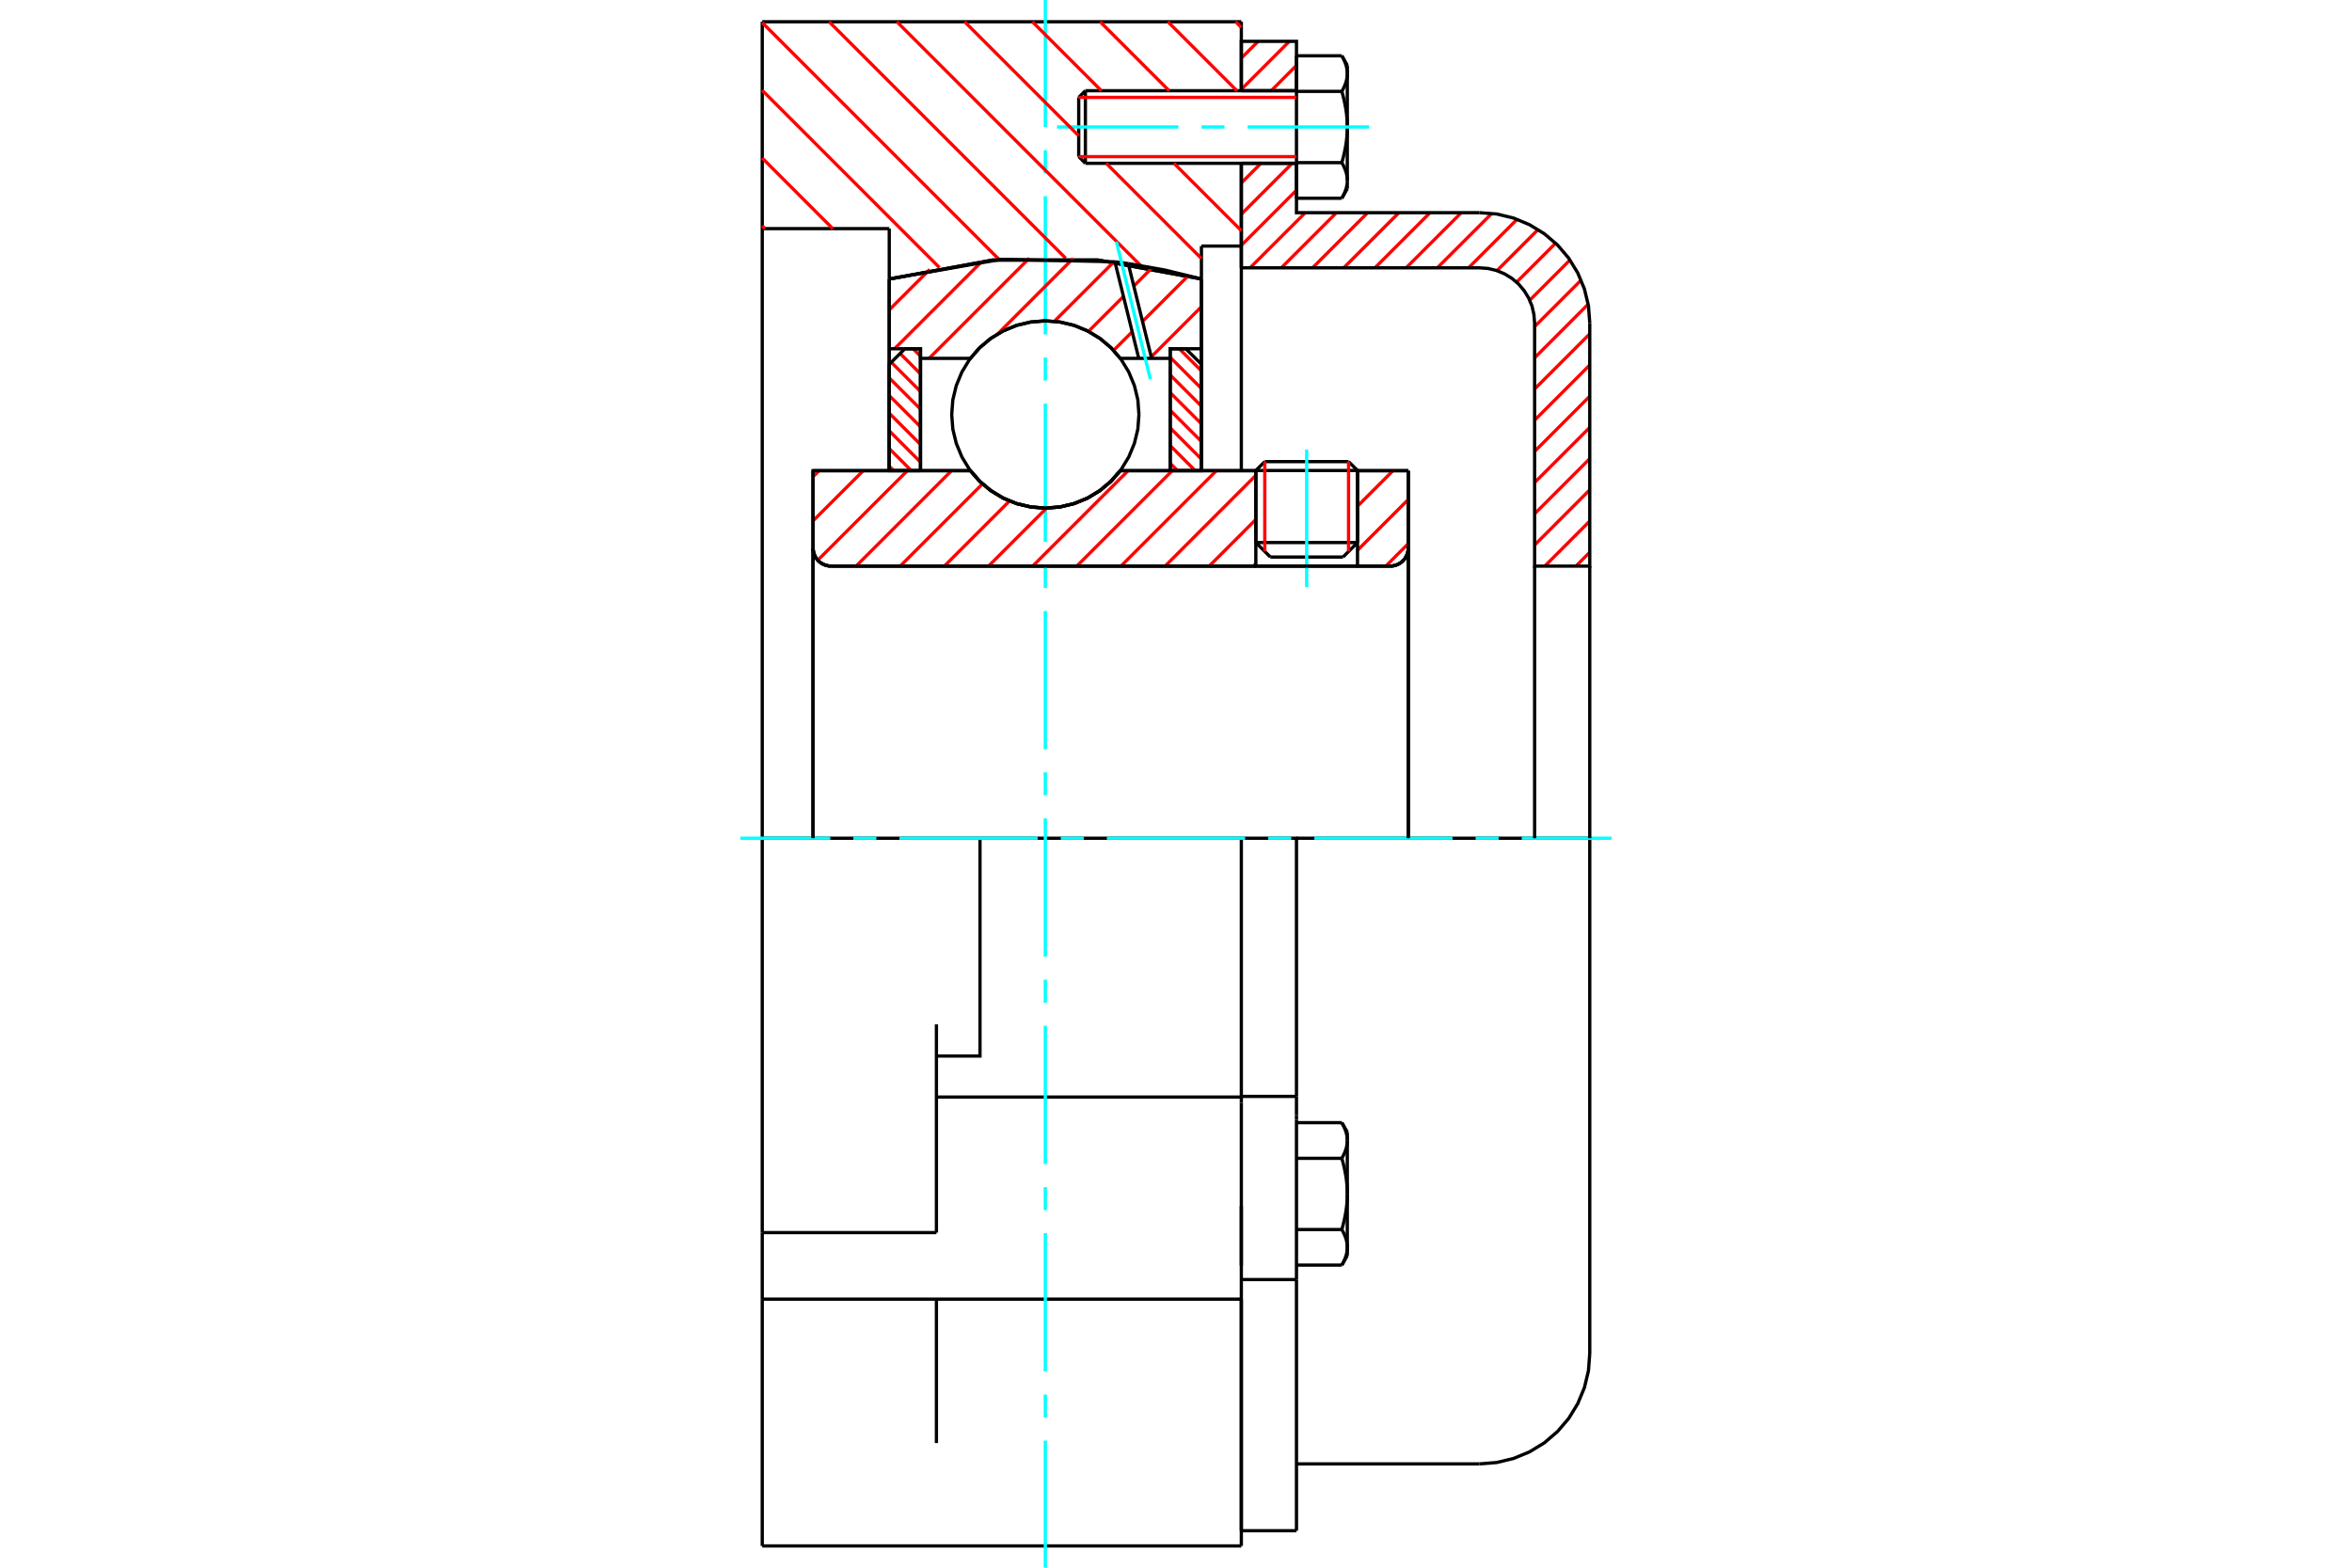 <?xml version="1.0" standalone="no"?>
<!DOCTYPE svg PUBLIC "-//W3C//DTD SVG 1.1//EN"
	"http://www.w3.org/Graphics/SVG/1.1/DTD/svg11.dtd">
<svg xmlns="http://www.w3.org/2000/svg" height="100%" width="100%" viewBox="0 0 36000 24000">
	<rect x="-1800" y="-1200" width="39600" height="26400" style="fill:#FFF"/>
	<g style="fill:none; fill-rule:evenodd" transform="matrix(1 0 0 1 0 0)">
		<g style="fill:none; stroke:#000; stroke-width:50; shape-rendering:geometricPrecision">
			<line x1="20778" y1="7203" x2="19222" y2="7203"/>
			<line x1="19359" y1="7067" x2="20641" y2="7067"/>
			<line x1="19222" y1="8306" x2="20778" y2="8306"/>
			<line x1="20556" y1="8528" x2="19444" y2="8528"/>
			<polyline points="21278,8667 21321,8663 21364,8653 21404,8636 21441,8614 21474,8585 21503,8552 21525,8515 21542,8475 21552,8432 21556,8389"/>
			<line x1="21556" y1="7206" x2="21556" y2="8389"/>
			<line x1="20778" y1="7206" x2="21556" y2="7206"/>
			<line x1="17147" y1="7206" x2="19222" y2="7206"/>
			<polyline points="14853,7206 14999,7372 15169,7514 15359,7628 15564,7711 15779,7762 16000,7779 16221,7762 16436,7711 16641,7628 16831,7514 17001,7372 17147,7206"/>
			<line x1="12444" y1="7206" x2="14853" y2="7206"/>
			<line x1="12444" y1="8389" x2="12444" y2="7206"/>
			<polyline points="12444,8389 12448,8432 12458,8475 12475,8515 12497,8552 12526,8585 12559,8614 12596,8636 12636,8653 12679,8663 12722,8667"/>
			<line x1="21278" y1="8667" x2="12722" y2="8667"/>
			<line x1="21556" y1="8389" x2="21556" y2="12833"/>
			<line x1="12444" y1="8389" x2="12444" y2="12833"/>
			<line x1="19359" y1="7067" x2="19222" y2="7203"/>
			<line x1="20778" y1="7203" x2="20641" y2="7067"/>
			<line x1="20556" y1="8528" x2="20778" y2="8306"/>
			<line x1="19222" y1="8306" x2="19444" y2="8528"/>
			<line x1="19222" y1="7203" x2="19222" y2="8306"/>
			<line x1="20778" y1="8306" x2="20778" y2="7203"/>
			<polyline points="21278,8667 21321,8663 21364,8653 21404,8636 21441,8614 21474,8585 21503,8552 21525,8515 21542,8475 21552,8432 21556,8389"/>
			<polyline points="12444,8389 12448,8432 12458,8475 12475,8515 12497,8552 12526,8585 12559,8614 12596,8636 12636,8653 12679,8663 12722,8667"/>
			<line x1="11667" y1="333" x2="19000" y2="333"/>
			<line x1="19000" y1="19889" x2="19000" y2="23667"/>
			<polyline points="11667,23667 11667,22092 11667,19889"/>
			<line x1="11667" y1="18870" x2="11667" y2="19889"/>
			<polyline points="11667,18870 11667,15682 11667,12833 11667,3500 11667,333"/>
			<line x1="19000" y1="16883" x2="19000" y2="16795"/>
			<line x1="14333" y1="16795" x2="19000" y2="16795"/>
			<line x1="19000" y1="19889" x2="19000" y2="16883"/>
			<line x1="11667" y1="18870" x2="14333" y2="18870"/>
			<line x1="19000" y1="12833" x2="19000" y2="16795"/>
			<line x1="19000" y1="12833" x2="15000" y2="12833"/>
			<line x1="14333" y1="18870" x2="14333" y2="15682"/>
			<line x1="14333" y1="22092" x2="14333" y2="19889"/>
			<line x1="15000" y1="12833" x2="11667" y2="12833"/>
			<line x1="13611" y1="3500" x2="11667" y2="3500"/>
			<line x1="13611" y1="4271" x2="13611" y2="3500"/>
			<polyline points="18389,4271 16805,3981 15195,3981 13611,4271"/>
			<line x1="18389" y1="3767" x2="18389" y2="4271"/>
			<line x1="19000" y1="3767" x2="18389" y2="3767"/>
			<line x1="19000" y1="2500" x2="19000" y2="3767"/>
			<line x1="19000" y1="333" x2="19000" y2="1389"/>
			<polyline points="14333,16167 15000,16167 15000,12833"/>
			<line x1="13611" y1="7206" x2="13611" y2="4271"/>
			<line x1="18389" y1="4271" x2="18389" y2="7206"/>
			<line x1="19000" y1="18461" x2="19000" y2="19376"/>
			<line x1="19000" y1="3767" x2="19000" y2="7206"/>
			<line x1="11667" y1="23667" x2="19000" y2="23667"/>
			<line x1="11667" y1="19889" x2="19000" y2="19889"/>
			<line x1="19000" y1="16785" x2="19844" y2="16785"/>
			<line x1="19844" y1="17070" x2="19844" y2="16785"/>
			<line x1="19844" y1="17142" x2="19844" y2="17070"/>
			<line x1="19844" y1="19589" x2="19844" y2="17142"/>
			<polyline points="19844,16785 19844,12833 19000,12833"/>
			<line x1="19000" y1="23434" x2="19000" y2="19889"/>
			<line x1="19844" y1="23434" x2="19844" y2="19589"/>
			<polyline points="20622,17460 20622,17452 20622,17445 20622,17437 20621,17430 20621,17422 20620,17415 20619,17408 20618,17400 20617,17393 20615,17385 20614,17378 20612,17370 20611,17363 20609,17355 20607,17348 20605,17340 20603,17332 20600,17325 20598,17317 20595,17309 20592,17302 20589,17294 20586,17286 20583,17278 20580,17270 20576,17262 20573,17254 20569,17246 20565,17238 20561,17230 20557,17221 20552,17213 20548,17204 20543,17196 20538,17187"/>
			<line x1="20622" y1="17333" x2="20622" y2="17460"/>
			<polyline points="20622,18278 20622,18263 20622,18248 20622,18233 20621,18218 20621,18203 20620,18188 20619,18173 20618,18158 20617,18143 20615,18128 20614,18113 20612,18098 20611,18083 20609,18068 20607,18053 20605,18038 20603,18023 20600,18007 20598,17992 20595,17977 20592,17961 20589,17946 20586,17930 20583,17914 20580,17898 20576,17882 20573,17866 20569,17850 20565,17834 20561,17817 20557,17801 20552,17784 20548,17767 20543,17750 20538,17733"/>
			<line x1="20622" y1="17460" x2="20622" y2="18278"/>
			<polyline points="20538,17733 20543,17724 20548,17715 20552,17707 20557,17699 20561,17690 20565,17682 20569,17674 20573,17666 20576,17658 20580,17650 20583,17642 20586,17634 20589,17626 20592,17618 20595,17610 20598,17603 20600,17595 20603,17587 20605,17580 20607,17572 20609,17565 20611,17557 20612,17550 20614,17542 20615,17535 20617,17527 20618,17520 20619,17512 20620,17505 20621,17497 20621,17490 20622,17482 20622,17475 20622,17467 20622,17460"/>
			<polyline points="20622,19096 20622,19088 20622,19081 20622,19073 20621,19066 20621,19058 20620,19051 20619,19043 20618,19036 20617,19028 20615,19021 20614,19013 20612,19006 20611,18998 20609,18991 20607,18983 20605,18976 20603,18968 20600,18961 20598,18953 20595,18945 20592,18937 20589,18930 20586,18922 20583,18914 20580,18906 20576,18898 20573,18890 20569,18882 20565,18874 20561,18865 20557,18857 20552,18849 20548,18840 20543,18832 20538,18823"/>
			<line x1="20622" y1="18278" x2="20622" y2="19096"/>
			<polyline points="20538,18823 20543,18806 20548,18789 20552,18772 20557,18755 20561,18738 20565,18722 20569,18706 20573,18689 20576,18673 20580,18657 20583,18641 20586,18626 20589,18610 20592,18594 20595,18579 20598,18563 20600,18548 20603,18533 20605,18518 20607,18502 20609,18487 20611,18472 20612,18457 20614,18442 20615,18427 20617,18412 20618,18397 20619,18382 20620,18367 20621,18353 20621,18338 20622,18323 20622,18308 20622,18293 20622,18278"/>
			<line x1="20622" y1="19096" x2="20622" y2="19222"/>
			<polyline points="20538,19368 20543,19360 20548,19351 20552,19343 20557,19334 20561,19326 20565,19318 20569,19310 20573,19301 20576,19293 20580,19285 20583,19278 20586,19270 20589,19262 20592,19254 20595,19246 20598,19239 20600,19231 20603,19223 20605,19216 20607,19208 20609,19200 20611,19193 20612,19185 20614,19178 20615,19170 20617,19163 20618,19155 20619,19148 20620,19141 20621,19133 20621,19126 20622,19118 20622,19111 20622,19103 20622,19096"/>
			<line x1="19844" y1="19368" x2="20538" y2="19368"/>
			<line x1="19844" y1="18823" x2="20538" y2="18823"/>
			<line x1="19844" y1="17733" x2="20538" y2="17733"/>
			<line x1="19844" y1="17187" x2="20538" y2="17187"/>
			<polyline points="24333,12833 22644,12833 19844,12833"/>
			<line x1="24333" y1="20722" x2="24333" y2="12833"/>
			<line x1="16511" y1="1491" x2="16511" y2="2398"/>
			<line x1="16613" y1="1389" x2="16613" y2="2500"/>
			<polyline points="20622,1127 20622,1119 20622,1112 20622,1104 20621,1097 20621,1089 20620,1082 20619,1074 20618,1067 20617,1059 20615,1052 20614,1044 20612,1037 20611,1029 20609,1022 20607,1014 20605,1007 20603,999 20600,991 20598,984 20595,976 20592,968 20589,960 20586,953 20583,945 20580,937 20576,929 20573,921 20569,913 20565,904 20561,896 20557,888 20552,880 20548,871 20543,863 20538,854"/>
			<line x1="20622" y1="1000" x2="20622" y2="1127"/>
			<polyline points="20538,3035 20543,3026 20548,3018 20552,3009 20557,3001 20561,2993 20565,2984 20569,2976 20573,2968 20576,2960 20580,2952 20583,2944 20586,2936 20589,2928 20592,2921 20595,2913 20598,2905 20600,2898 20603,2890 20605,2882 20607,2875 20609,2867 20611,2860 20612,2852 20614,2845 20615,2837 20617,2830 20618,2822 20619,2815 20620,2807 20621,2800 20621,2792 20622,2785 20622,2777 20622,2770 20622,2762 20622,2889"/>
			<polyline points="20622,1944 20622,1929 20622,1914 20622,1900 20621,1885 20621,1870 20620,1855 20619,1840 20618,1825 20617,1810 20615,1795 20614,1780 20612,1765 20611,1750 20609,1735 20607,1720 20605,1705 20603,1689 20600,1674 20598,1659 20595,1643 20592,1628 20589,1612 20586,1597 20583,1581 20580,1565 20576,1549 20573,1533 20569,1517 20565,1500 20561,1484 20557,1467 20552,1450 20548,1433 20543,1416 20538,1399"/>
			<line x1="20622" y1="1127" x2="20622" y2="1944"/>
			<polyline points="20538,1399 20543,1391 20548,1382 20552,1374 20557,1365 20561,1357 20565,1349 20569,1340 20573,1332 20576,1324 20580,1316 20583,1308 20586,1300 20589,1293 20592,1285 20595,1277 20598,1269 20600,1262 20603,1254 20605,1246 20607,1239 20609,1231 20611,1224 20612,1216 20614,1209 20615,1201 20617,1194 20618,1186 20619,1179 20620,1171 20621,1164 20621,1156 20622,1149 20622,1142 20622,1134 20622,1127"/>
			<polyline points="20622,2762 20622,2755 20622,2747 20622,2740 20621,2732 20621,2725 20620,2718 20619,2710 20618,2703 20617,2695 20615,2688 20614,2680 20612,2673 20611,2665 20609,2658 20607,2650 20605,2642 20603,2635 20600,2627 20598,2620 20595,2612 20592,2604 20589,2596 20586,2588 20583,2581 20580,2573 20576,2565 20573,2557 20569,2548 20565,2540 20561,2532 20557,2524 20552,2515 20548,2507 20543,2498 20538,2490"/>
			<line x1="20622" y1="1944" x2="20622" y2="2762"/>
			<polyline points="20538,2490 20543,2472 20548,2455 20552,2438 20557,2422 20561,2405 20565,2389 20569,2372 20573,2356 20576,2340 20580,2324 20583,2308 20586,2292 20589,2277 20592,2261 20595,2246 20598,2230 20600,2215 20603,2199 20605,2184 20607,2169 20609,2154 20611,2139 20612,2124 20614,2109 20615,2094 20617,2079 20618,2064 20619,2049 20620,2034 20621,2019 20621,2004 20622,1989 20622,1974 20622,1959 20622,1944"/>
			<line x1="19844" y1="1399" x2="20538" y2="1399"/>
			<polyline points="19844,1399 19844,2490 20538,2490"/>
			<line x1="19844" y1="854" x2="20538" y2="854"/>
			<line x1="19844" y1="854" x2="19844" y2="1399"/>
			<line x1="19844" y1="3035" x2="20538" y2="3035"/>
			<line x1="19844" y1="2490" x2="19844" y2="3035"/>
			<line x1="19000" y1="19589" x2="19844" y2="19589"/>
			<line x1="19000" y1="23434" x2="19844" y2="23434"/>
			<line x1="20622" y1="17333" x2="20538" y2="17187"/>
			<line x1="20538" y1="19368" x2="20622" y2="19222"/>
			<polyline points="22644,22411 22909,22390 23166,22328 23411,22227 23637,22089 23839,21916 24011,21715 24149,21489 24251,21244 24313,20986 24333,20722"/>
			<line x1="19844" y1="22411" x2="22644" y2="22411"/>
			<line x1="16613" y1="1389" x2="16511" y2="1491"/>
			<line x1="16511" y1="2398" x2="16613" y2="2500"/>
			<line x1="19844" y1="1389" x2="16613" y2="1389"/>
			<line x1="16613" y1="2500" x2="19844" y2="2500"/>
			<line x1="20622" y1="1000" x2="20538" y2="854"/>
			<line x1="20538" y1="3035" x2="20622" y2="2889"/>
		</g>
		<g style="fill:none; stroke:#0FF; stroke-width:50; shape-rendering:geometricPrecision">
			<line x1="20000" y1="8988" x2="20000" y2="6884"/>
			<line x1="16000" y1="24000" x2="16000" y2="22054"/>
			<line x1="16000" y1="21701" x2="16000" y2="21349"/>
			<line x1="16000" y1="20996" x2="16000" y2="18879"/>
			<line x1="16000" y1="18526" x2="16000" y2="18174"/>
			<line x1="16000" y1="17821" x2="16000" y2="15704"/>
			<line x1="16000" y1="15351" x2="16000" y2="14999"/>
			<line x1="16000" y1="14646" x2="16000" y2="12529"/>
			<line x1="16000" y1="12176" x2="16000" y2="11824"/>
			<line x1="16000" y1="11471" x2="16000" y2="9354"/>
			<line x1="16000" y1="9001" x2="16000" y2="8649"/>
			<line x1="16000" y1="8296" x2="16000" y2="6179"/>
			<line x1="16000" y1="5826" x2="16000" y2="5474"/>
			<line x1="16000" y1="5121" x2="16000" y2="3004"/>
			<line x1="16000" y1="2651" x2="16000" y2="2299"/>
			<line x1="16000" y1="1946" x2="16000" y2="0"/>
			<line x1="11333" y1="12833" x2="12708" y2="12833"/>
			<line x1="13061" y1="12833" x2="13414" y2="12833"/>
			<line x1="13767" y1="12833" x2="15883" y2="12833"/>
			<line x1="16236" y1="12833" x2="16589" y2="12833"/>
			<line x1="16942" y1="12833" x2="19058" y2="12833"/>
			<line x1="19411" y1="12833" x2="19764" y2="12833"/>
			<line x1="20117" y1="12833" x2="22233" y2="12833"/>
			<line x1="22586" y1="12833" x2="22939" y2="12833"/>
			<line x1="23292" y1="12833" x2="24667" y2="12833"/>
			<line x1="16178" y1="1944" x2="18037" y2="1944"/>
			<line x1="18390" y1="1944" x2="18743" y2="1944"/>
			<line x1="19096" y1="1944" x2="20956" y2="1944"/>
		</g>
		<g style="fill:none; stroke:#F00; stroke-width:50; shape-rendering:geometricPrecision">
			<line x1="24333" y1="8455" x2="24121" y2="8667"/>
			<line x1="24333" y1="7977" x2="23644" y2="8667"/>
			<line x1="24333" y1="7499" x2="23489" y2="8344"/>
			<line x1="24333" y1="7022" x2="23489" y2="7866"/>
			<line x1="24333" y1="6544" x2="23489" y2="7388"/>
			<line x1="24333" y1="6066" x2="23489" y2="6911"/>
			<line x1="24333" y1="5588" x2="23489" y2="6433"/>
			<line x1="24333" y1="5111" x2="23489" y2="5955"/>
			<line x1="24308" y1="4658" x2="23489" y2="5478"/>
			<line x1="24200" y1="4289" x2="23489" y2="5000"/>
			<line x1="24030" y1="3981" x2="23414" y2="4597"/>
			<line x1="23810" y1="3723" x2="23213" y2="4320"/>
			<line x1="23542" y1="3514" x2="22912" y2="4144"/>
			<line x1="23220" y1="3358" x2="22478" y2="4100"/>
			<line x1="22834" y1="3267" x2="22000" y2="4100"/>
			<line x1="22367" y1="3256" x2="21523" y2="4100"/>
			<line x1="21889" y1="3256" x2="21045" y2="4100"/>
			<line x1="21412" y1="3256" x2="20567" y2="4100"/>
			<line x1="20934" y1="3256" x2="20090" y2="4100"/>
			<line x1="20456" y1="3256" x2="19612" y2="4100"/>
			<line x1="19979" y1="3256" x2="19134" y2="4100"/>
			<line x1="19844" y1="2912" x2="19000" y2="3756"/>
			<line x1="19779" y1="2500" x2="19000" y2="3279"/>
			<line x1="19301" y1="2500" x2="19000" y2="2801"/>
			<line x1="19844" y1="1001" x2="19457" y2="1389"/>
			<line x1="19735" y1="633" x2="19000" y2="1368"/>
			<line x1="19257" y1="633" x2="19000" y2="890"/>
		</g>
		<g style="fill:none; stroke:#000; stroke-width:50; shape-rendering:geometricPrecision">
			<line x1="19000" y1="4100" x2="19000" y2="2500"/>
			<line x1="19000" y1="1389" x2="19844" y2="1389"/>
			<line x1="19844" y1="2500" x2="19000" y2="2500"/>
			<polyline points="19000,1389 19000,633 19844,633 19844,1389"/>
			<polyline points="19844,2500 19844,3256 22644,3256"/>
			<polyline points="24333,4944 24313,4680 24251,4423 24149,4178 24011,3952 23839,3750 23637,3578 23411,3440 23166,3338 22909,3276 22644,3256"/>
			<polyline points="24333,4944 24333,8667 23489,8667 23489,4944 23478,4812 23448,4683 23397,4561 23328,4448 23242,4347 23141,4261 23028,4192 22905,4141 22777,4110 22644,4100 19000,4100"/>
			<line x1="24333" y1="12833" x2="24333" y2="8667"/>
			<line x1="23489" y1="8667" x2="23489" y2="12833"/>
		</g>
		<g style="fill:none; stroke:#F00; stroke-width:50; shape-rendering:geometricPrecision">
			<line x1="18913" y1="333" x2="19000" y2="420"/>
			<line x1="17876" y1="333" x2="18932" y2="1389"/>
			<line x1="16839" y1="333" x2="17895" y2="1389"/>
			<line x1="15802" y1="333" x2="16858" y2="1389"/>
			<line x1="17969" y1="2500" x2="19000" y2="3531"/>
			<line x1="14765" y1="333" x2="16511" y2="2079"/>
			<line x1="16932" y1="2500" x2="18389" y2="3957"/>
			<line x1="13728" y1="333" x2="17464" y2="4070"/>
			<line x1="12691" y1="333" x2="16311" y2="3953"/>
			<line x1="11667" y1="346" x2="15297" y2="3977"/>
			<line x1="11667" y1="1383" x2="14380" y2="4097"/>
			<line x1="11667" y1="2420" x2="12746" y2="3500"/>
			<line x1="11667" y1="3457" x2="11709" y2="3500"/>
		</g>
		<g style="fill:none; stroke:#000; stroke-width:50; shape-rendering:geometricPrecision">
			<polyline points="18389,4271 16805,3981 15195,3981 13611,4271"/>
		</g>
		<g style="fill:none; stroke:#F00; stroke-width:50; shape-rendering:geometricPrecision">
			<line x1="20641" y1="7067" x2="20641" y2="8442"/>
			<line x1="19359" y1="8442" x2="19359" y2="7067"/>
			<line x1="13611" y1="7137" x2="13680" y2="7206"/>
			<line x1="13611" y1="6867" x2="13950" y2="7206"/>
			<line x1="13611" y1="6596" x2="14089" y2="7074"/>
			<line x1="13611" y1="6326" x2="14089" y2="6804"/>
			<line x1="13611" y1="6056" x2="14089" y2="6534"/>
			<line x1="13611" y1="5786" x2="14089" y2="6263"/>
			<line x1="13642" y1="5546" x2="14089" y2="5993"/>
			<line x1="13777" y1="5411" x2="14089" y2="5723"/>
			<line x1="13975" y1="5339" x2="14089" y2="5453"/>
		</g>
		<g style="fill:none; stroke:#000; stroke-width:50; shape-rendering:geometricPrecision">
			<polyline points="14089,7206 14089,5339 13850,5339 13611,5577 13611,7206 14089,7206"/>
		</g>
		<g style="fill:none; stroke:#F00; stroke-width:50; shape-rendering:geometricPrecision">
			<line x1="18050" y1="5339" x2="18389" y2="5678"/>
			<line x1="17911" y1="5470" x2="18389" y2="5948"/>
			<line x1="17911" y1="5740" x2="18389" y2="6218"/>
			<line x1="17911" y1="6011" x2="18389" y2="6488"/>
			<line x1="17911" y1="6281" x2="18389" y2="6759"/>
			<line x1="17911" y1="6551" x2="18389" y2="7029"/>
			<line x1="17911" y1="6821" x2="18295" y2="7206"/>
			<line x1="17911" y1="7092" x2="18025" y2="7206"/>
		</g>
		<g style="fill:none; stroke:#000; stroke-width:50; shape-rendering:geometricPrecision">
			<polyline points="17911,7206 17911,5339 18150,5339 18389,5577 18389,7206 17911,7206"/>
			<polyline points="17433,6346 17416,6121 17363,5903 17277,5695 17160,5503 17014,5332 16842,5186 16651,5068 16443,4982 16224,4930 16000,4912 15776,4930 15557,4982 15349,5068 15158,5186 14986,5332 14840,5503 14723,5695 14637,5903 14584,6121 14567,6346 14584,6570 14637,6788 14723,6996 14840,7188 14986,7359 15158,7505 15349,7623 15557,7709 15776,7761 16000,7779 16224,7761 16443,7709 16651,7623 16842,7505 17014,7359 17160,7188 17277,6996 17363,6788 17416,6570 17433,6346"/>
		</g>
		<g style="fill:none; stroke:#F00; stroke-width:50; shape-rendering:geometricPrecision">
			<line x1="18389" y1="4696" x2="17622" y2="5463"/>
			<line x1="18187" y1="4222" x2="17488" y2="4921"/>
			<line x1="17330" y1="5079" x2="17044" y2="5365"/>
			<line x1="17633" y1="4100" x2="17354" y2="4380"/>
			<line x1="17196" y1="4538" x2="16660" y2="5074"/>
			<line x1="17051" y1="4007" x2="16138" y2="4919"/>
			<line x1="16425" y1="3957" x2="15269" y2="5114"/>
			<line x1="15755" y1="3952" x2="14221" y2="5486"/>
			<line x1="15029" y1="4002" x2="13692" y2="5339"/>
			<line x1="14231" y1="4124" x2="13611" y2="4744"/>
		</g>
		<g style="fill:none; stroke:#000; stroke-width:50; shape-rendering:geometricPrecision">
			<polyline points="13611,7206 13611,5339 13611,4271"/>
			<polyline points="17065,4008 15325,3970 13611,4271"/>
			<polyline points="17269,4035 17167,4021 17065,4008"/>
			<polyline points="18389,4271 17833,4135 17269,4035"/>
			<polyline points="18389,4271 18389,5339 17911,5339 17911,5486 17911,7206"/>
			<polyline points="17911,5486 17627,5486 17430,5486 17147,5486 17001,5319 16831,5177 16641,5064 16436,4980 16221,4929 16000,4912 15779,4929 15564,4980 15359,5064 15169,5177 14999,5319 14853,5486 14089,5486 14089,7206"/>
			<polyline points="14089,5486 14089,5339 13611,5339"/>
			<line x1="18389" y1="5339" x2="18389" y2="7206"/>
		</g>
		<g style="fill:none; stroke:#0FF; stroke-width:50; shape-rendering:geometricPrecision">
			<line x1="17609" y1="5808" x2="17087" y2="3699"/>
		</g>
		<g style="fill:none; stroke:#000; stroke-width:50; shape-rendering:geometricPrecision">
			<line x1="17430" y1="5486" x2="17065" y2="4008"/>
			<line x1="17627" y1="5486" x2="17269" y2="4035"/>
		</g>
		<g style="fill:none; stroke:#F00; stroke-width:50; shape-rendering:geometricPrecision">
			<line x1="21556" y1="8322" x2="21211" y2="8667"/>
			<line x1="21556" y1="7646" x2="20778" y2="8424"/>
			<line x1="21321" y1="7206" x2="20778" y2="7749"/>
			<line x1="19222" y1="8628" x2="19184" y2="8667"/>
			<line x1="19222" y1="7953" x2="18508" y2="8667"/>
			<line x1="19222" y1="7277" x2="17833" y2="8667"/>
			<line x1="18618" y1="7206" x2="17157" y2="8667"/>
			<line x1="17942" y1="7206" x2="16481" y2="8667"/>
			<line x1="17267" y1="7206" x2="15806" y2="8667"/>
			<line x1="16018" y1="7779" x2="15130" y2="8667"/>
			<line x1="15452" y1="7669" x2="14454" y2="8667"/>
			<line x1="15038" y1="7408" x2="13778" y2="8667"/>
			<line x1="14564" y1="7206" x2="13103" y2="8667"/>
			<line x1="13888" y1="7206" x2="12517" y2="8576"/>
			<line x1="13213" y1="7206" x2="12444" y2="7974"/>
			<line x1="12537" y1="7206" x2="12444" y2="7298"/>
		</g>
		<g style="fill:none; stroke:#000; stroke-width:50; shape-rendering:geometricPrecision">
			<line x1="21556" y1="12833" x2="21556" y2="7206"/>
			<polyline points="21278,8667 21321,8663 21364,8653 21404,8636 21441,8614 21474,8585 21503,8552 21525,8515 21542,8475 21552,8432 21556,8389"/>
			<polyline points="21278,8667 20778,8667 20778,7206"/>
			<polyline points="20778,8667 19222,8667 19222,7206"/>
			<line x1="19222" y1="8667" x2="12722" y2="8667"/>
			<polyline points="12444,8389 12448,8432 12458,8475 12475,8515 12497,8552 12526,8585 12559,8614 12596,8636 12636,8653 12679,8663 12722,8667"/>
			<polyline points="12444,8389 12444,7206 12922,7206 14853,7206 14999,7372 15169,7514 15359,7628 15564,7711 15779,7762 16000,7779 16221,7762 16436,7711 16641,7628 16831,7514 17001,7372 17147,7206 19222,7206"/>
			<line x1="20778" y1="7206" x2="21556" y2="7206"/>
			<line x1="12444" y1="12833" x2="12444" y2="8389"/>
		</g>
		<g style="fill:none; stroke:#F00; stroke-width:50; shape-rendering:geometricPrecision">
			<line x1="19844" y1="1491" x2="16511" y2="1491"/>
			<line x1="16511" y1="2398" x2="19844" y2="2398"/>
		</g>
	</g>
</svg>
